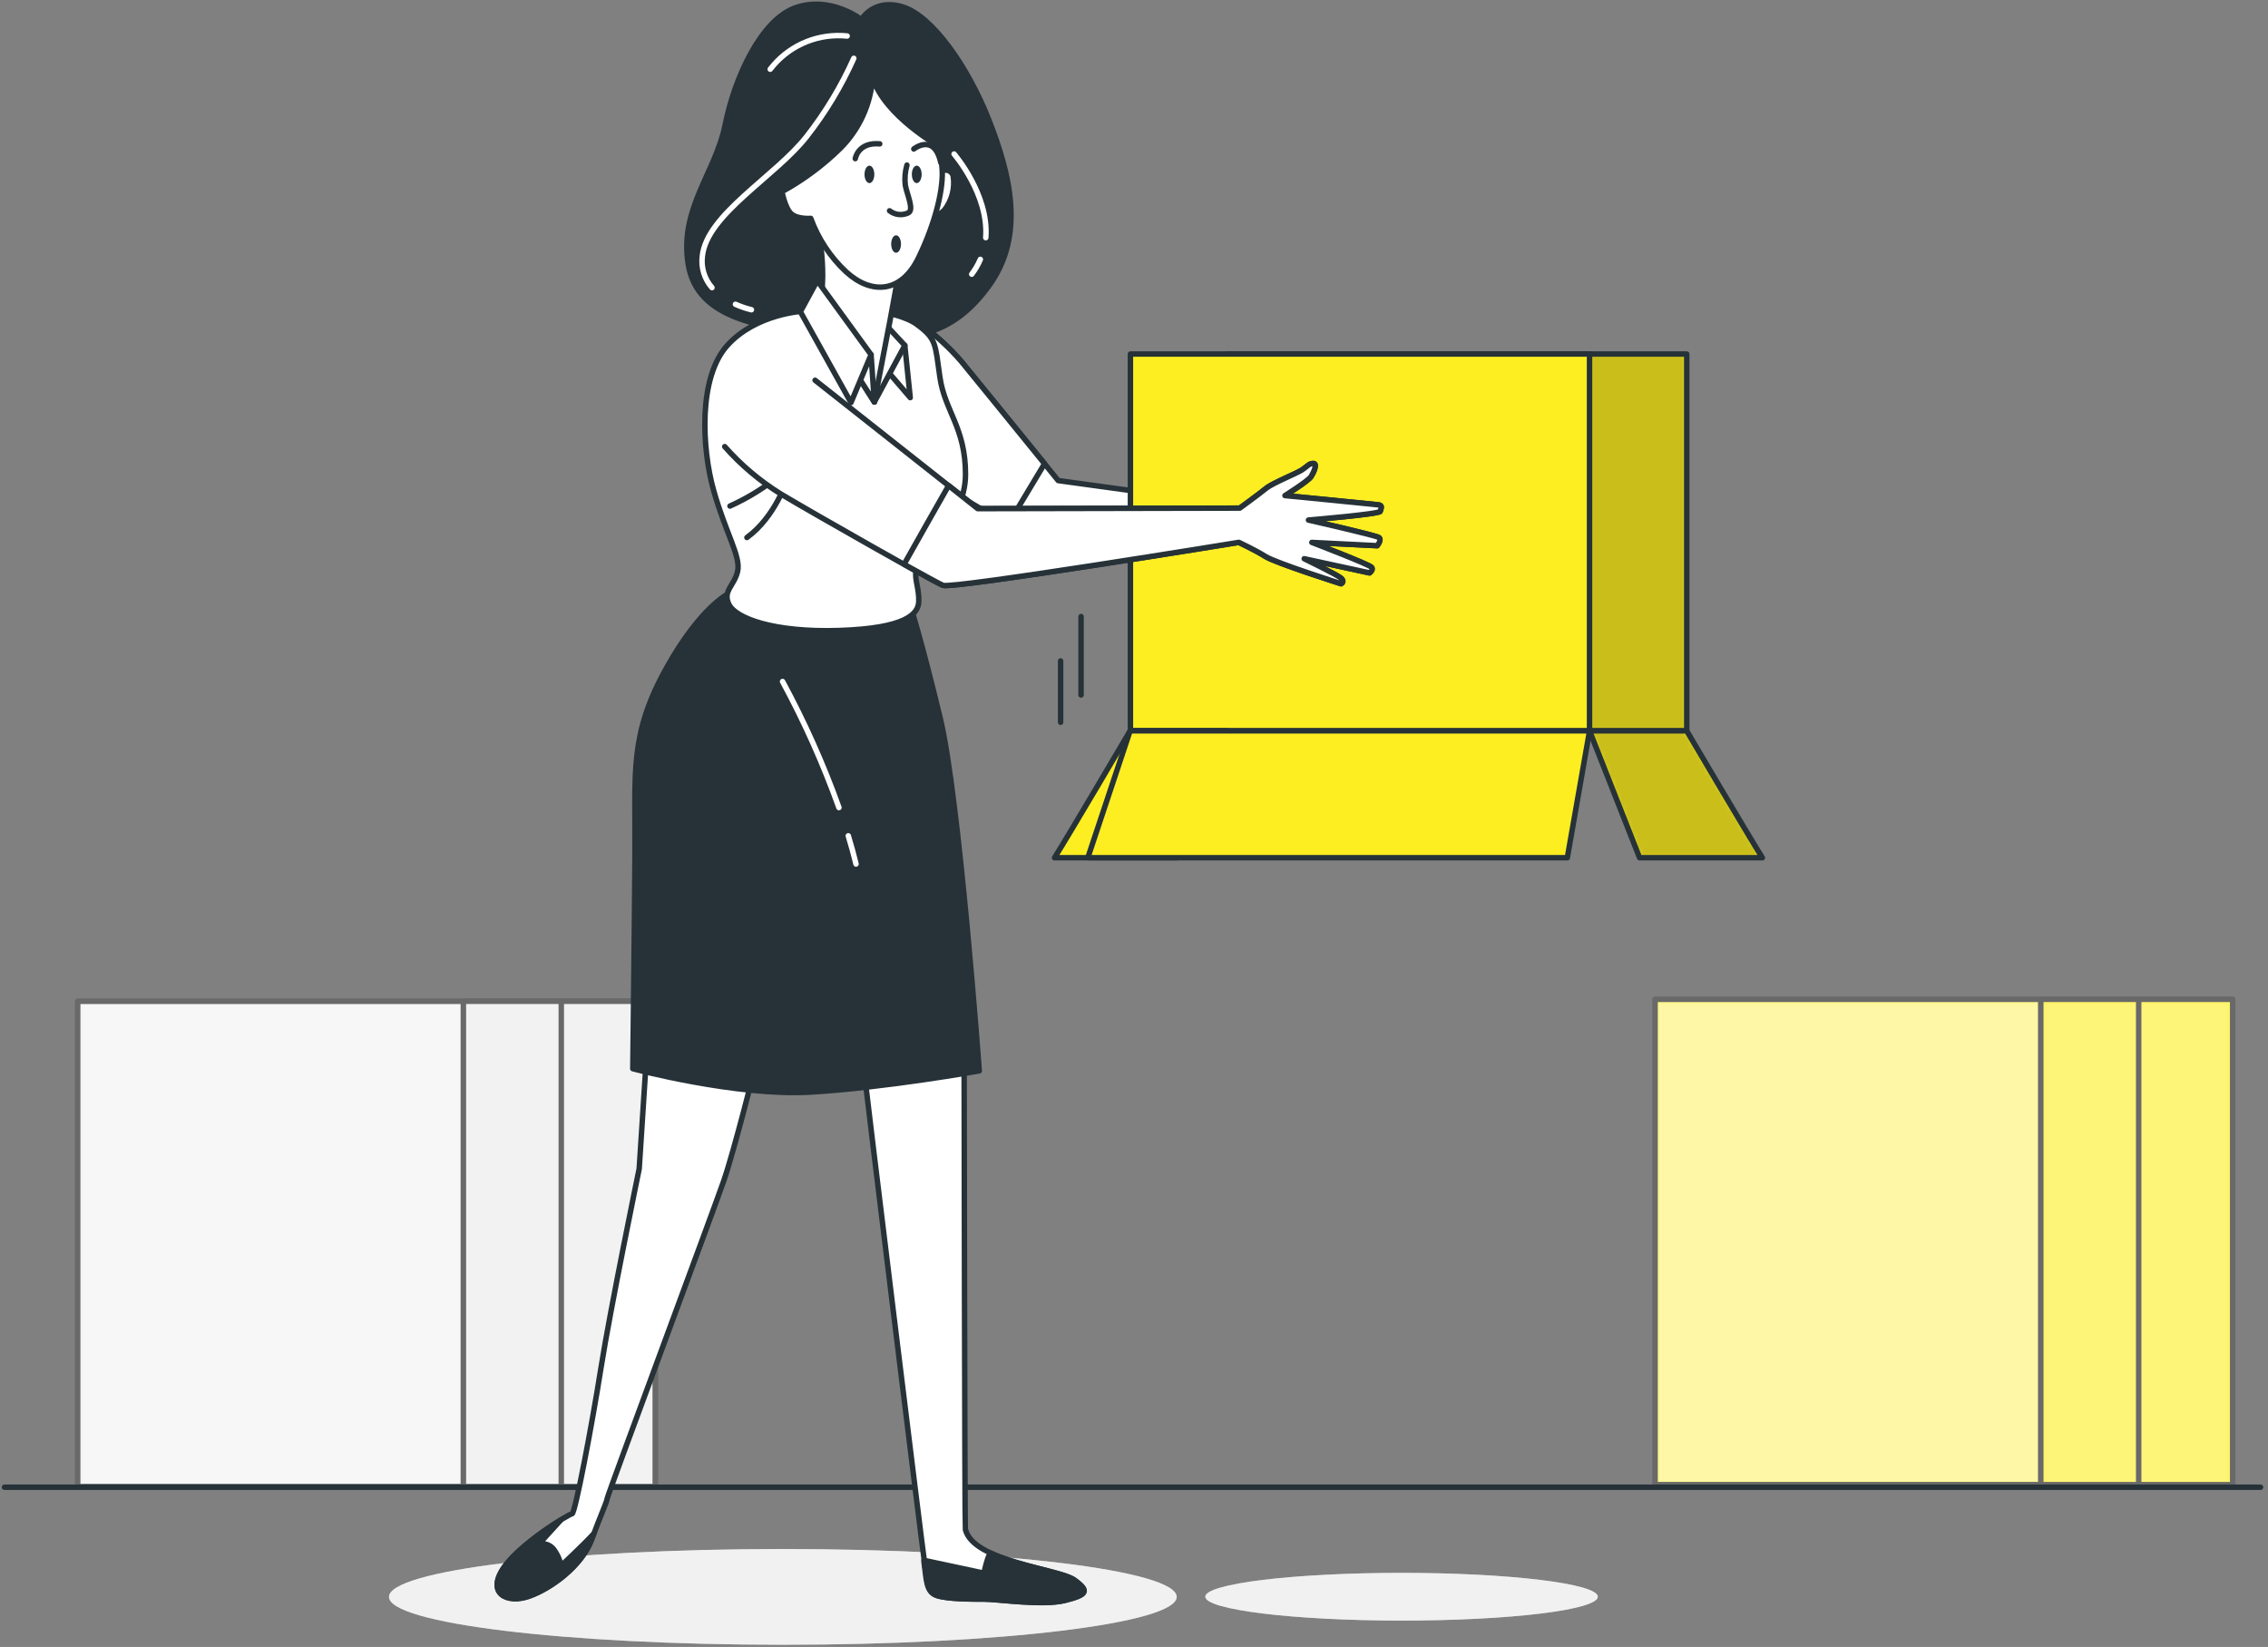 <svg width="416" height="302" viewBox="0 0 416 302" fill="none" xmlns="http://www.w3.org/2000/svg">
<rect x="0" y="0" width="416" height="302" fill="#808080" stroke="none"/>
<path d="M120.194 183.594H14.234V272.604H120.194V183.594Z" fill="#EAEAEA"/>
<mask id="mask0_3996_42025" style="mask-type:luminance" maskUnits="userSpaceOnUse" x="14" y="183" width="107" height="90">
<path d="M120.194 183.594H14.234V272.604H120.194V183.594Z" fill="white"/>
</mask>
<g mask="url(#mask0_3996_42025)">
<path opacity="0.6" d="M120.194 183.594H14.234V272.604H120.194V183.594Z" fill="white" stroke="#696969" stroke-linecap="round" stroke-linejoin="round"/>
</g>
<path d="M120.194 183.594H14.234V272.604H120.194V183.594Z" stroke="#696969" stroke-linecap="round" stroke-linejoin="round"/>
<path d="M120.194 183.594H84.984V272.604H120.194V183.594Z" fill="#EAEAEA"/>
<mask id="mask1_3996_42025" style="mask-type:luminance" maskUnits="userSpaceOnUse" x="84" y="183" width="37" height="90">
<path d="M120.194 183.594H84.984V272.604H120.194V183.594Z" fill="white"/>
</mask>
<g mask="url(#mask1_3996_42025)">
<path opacity="0.39" d="M120.194 183.594H84.984V272.604H120.194V183.594Z" fill="white" stroke="#696969" stroke-linecap="round" stroke-linejoin="round"/>
</g>
<path d="M120.194 183.594H84.984V272.604H120.194V183.594Z" stroke="#696969" stroke-linecap="round" stroke-linejoin="round"/>
<path d="M102.953 183.836V272.716" stroke="#696969" stroke-linecap="round" stroke-linejoin="round"/>
<path d="M409.522 183.242H303.562V272.252H409.522V183.242Z" fill="#FCEE21"/>
<mask id="mask2_3996_42025" style="mask-type:luminance" maskUnits="userSpaceOnUse" x="303" y="183" width="107" height="90">
<path d="M409.522 183.242H303.562V272.252H409.522V183.242Z" fill="white"/>
</mask>
<g mask="url(#mask2_3996_42025)">
<path opacity="0.6" d="M409.522 183.242H303.562V272.252H409.522V183.242Z" fill="white" stroke="#696969" stroke-linecap="round" stroke-linejoin="round"/>
</g>
<path d="M409.522 183.242H303.562V272.252H409.522V183.242Z" stroke="#696969" stroke-linecap="round" stroke-linejoin="round"/>
<path d="M409.522 183.242H374.312V272.252H409.522V183.242Z" fill="#FCEE21"/>
<mask id="mask3_3996_42025" style="mask-type:luminance" maskUnits="userSpaceOnUse" x="374" y="183" width="36" height="90">
<path d="M409.522 183.242H374.312V272.252H409.522V183.242Z" fill="white"/>
</mask>
<g mask="url(#mask3_3996_42025)">
<path opacity="0.39" d="M409.522 183.242H374.312V272.252H409.522V183.242Z" fill="white" stroke="#696969" stroke-linecap="round" stroke-linejoin="round"/>
</g>
<path d="M409.522 183.242H374.312V272.252H409.522V183.242Z" stroke="#696969" stroke-linecap="round" stroke-linejoin="round"/>
<path d="M392.281 183.484V272.364" stroke="#696969" stroke-linecap="round" stroke-linejoin="round"/>
<path d="M0.82 272.719H414.63" stroke="#263238" stroke-linecap="round" stroke-linejoin="round"/>
<path d="M143.592 301.607C183.489 301.607 215.832 297.676 215.832 292.827C215.832 287.978 183.489 284.047 143.592 284.047C103.695 284.047 71.352 287.978 71.352 292.827C71.352 297.676 103.695 301.607 143.592 301.607Z" fill="#E3E3E3"/>
<path opacity="0.5" d="M143.592 301.607C183.489 301.607 215.832 297.676 215.832 292.827C215.832 287.978 183.489 284.047 143.592 284.047C103.695 284.047 71.352 287.978 71.352 292.827C71.352 297.676 103.695 301.607 143.592 301.607Z" fill="white"/>
<path d="M293.078 292.792C293.078 295.212 276.948 297.172 257.078 297.172C237.208 297.172 221.078 295.172 221.078 292.792C221.078 290.412 237.198 288.422 257.078 288.422C276.958 288.422 293.078 290.412 293.078 292.792Z" fill="#E3E3E3"/>
<path opacity="0.5" d="M293.078 292.792C293.078 295.212 276.948 297.172 257.078 297.172C237.208 297.172 221.078 295.172 221.078 292.792C221.078 290.412 237.198 288.422 257.078 288.422C276.958 288.422 293.078 290.412 293.078 292.792Z" fill="white"/>
<path d="M158.003 3.586C158.003 3.586 152.413 -0.804 146.003 1.386C139.593 3.576 134.733 14.256 133.003 22.936C131.273 31.616 124.623 38.196 126.223 48.376C127.823 58.556 139.393 60.146 153.363 61.646C167.333 63.146 174.913 61.446 181.493 52.266C188.073 43.086 185.283 31.916 181.393 22.036C177.503 12.156 171.023 2.986 165.633 1.286C160.243 -0.414 158.003 3.586 158.003 3.586Z" fill="#263238" stroke="#263238" stroke-linecap="round" stroke-linejoin="round"/>
<path d="M134.898 55.797C135.842 56.221 136.823 56.556 137.828 56.797" stroke="white" stroke-linecap="round" stroke-linejoin="round"/>
<path d="M156.603 10.695C154.325 15.786 151.437 20.581 148.003 24.975C142.283 32.325 129.633 39.265 128.823 46.975C128.693 48.008 128.784 49.056 129.089 50.05C129.394 51.045 129.907 51.964 130.593 52.745" stroke="white" stroke-linecap="round" stroke-linejoin="round"/>
<path d="M179.814 47.562C179.401 48.53 178.87 49.444 178.234 50.282" stroke="white" stroke-linecap="round" stroke-linejoin="round"/>
<path d="M175 28.242C175 28.242 181.43 35.662 180.81 43.582" stroke="white" stroke-linecap="round" stroke-linejoin="round"/>
<path d="M155.383 6.604C152.877 6.349 150.347 6.698 148.003 7.622C145.659 8.546 143.571 10.018 141.913 11.915C141.683 12.175 141.473 12.434 141.273 12.694" stroke="white" stroke-linecap="round" stroke-linejoin="round"/>
<path d="M118.491 195.094L117.241 214.334C117.241 214.334 111.921 240.144 110.241 250.784C108.561 261.424 105.481 277.604 104.921 277.604C104.361 277.604 95.181 283.154 92.241 287.684C89.301 292.214 93.031 294.134 97.111 292.684C101.191 291.234 106.731 287.134 108.541 282.264C110.351 277.394 111.251 275.584 111.371 274.794C111.491 274.004 130.841 222.054 132.761 216.504C134.681 210.954 138.761 194.654 138.761 194.654L148.271 162.394C148.271 162.394 158.451 195.564 158.571 197.034C158.691 198.504 169.091 283.284 169.571 286.454C170.051 289.624 169.911 291.884 171.831 292.564C173.751 293.244 178.281 293.244 180.661 293.244C183.041 293.244 191.301 294.494 195.371 293.474C199.441 292.454 199.901 291.774 197.071 289.734C194.241 287.694 178.521 286.394 177.071 280.454C176.951 280.004 176.841 192.734 176.841 192.734C176.841 192.734 175.481 163.874 173.221 155.734H120.921L118.491 195.094Z" fill="white" stroke="#263238" stroke-linecap="round" stroke-linejoin="round"/>
<path d="M97.1 292.666C101.17 291.186 106.72 287.116 108.53 282.246L108.91 281.246C106.6 283.706 102.91 287.126 102.91 287.126C102.684 285.966 102.179 284.878 101.44 283.956C101.117 283.6 100.704 283.338 100.244 283.199C99.785 283.06 99.296 283.048 98.83 283.166L102.83 278.766C99.83 280.626 94.43 284.426 92.31 287.696C89.28 292.206 93 294.136 97.1 292.666Z" fill="#263238" stroke="#263238" stroke-linecap="round" stroke-linejoin="round"/>
<path d="M197.004 289.714C195.064 288.324 187.094 287.274 181.774 284.844C181.555 285.03 181.383 285.267 181.274 285.534C180.937 286.492 180.673 287.475 180.484 288.474L169.484 286.124V286.434C169.934 289.604 169.824 291.864 171.744 292.544C173.664 293.224 178.194 293.224 180.574 293.224C182.954 293.224 191.214 294.474 195.284 293.454C199.354 292.434 199.874 291.794 197.004 289.714Z" fill="#263238" stroke="#263238" stroke-linecap="round" stroke-linejoin="round"/>
<path d="M133.73 108.797C133.73 108.797 128.54 111.187 122.26 122.467C115.39 134.777 116.57 141.617 116.47 156.467C116.37 171.317 116.07 195.967 116.07 195.967C116.07 195.967 135.07 201.057 148.7 200.257C162.33 199.457 179.62 196.367 179.62 196.367C179.62 196.367 175.93 146.087 172.44 131.627C168.95 117.167 166.85 110.627 166.85 110.627C160.105 111.563 153.27 111.664 146.5 110.927C134.93 109.797 133.73 108.797 133.73 108.797Z" fill="#263238" stroke="#263238" stroke-linecap="round" stroke-linejoin="round"/>
<path d="M155.594 153.266C156.114 154.976 156.594 156.706 157.014 158.436" stroke="white" stroke-linecap="round" stroke-linejoin="round"/>
<path d="M143.539 124.969C147.567 132.402 151.024 140.131 153.879 148.089" stroke="white" stroke-linecap="round" stroke-linejoin="round"/>
<path d="M261.119 99.235C260.519 98.835 250.689 97.295 250.689 97.295L248.769 96.505C248.769 96.505 260.669 97.455 260.769 96.955C260.869 96.455 261.269 95.855 260.469 95.755C259.669 95.655 244.359 92.545 244.359 92.545C244.359 92.545 248.249 88.865 248.749 88.065C249.249 87.265 249.939 85.665 249.139 85.665C248.339 85.665 248.139 86.165 247.049 86.865C245.959 87.565 241.659 89.265 240.459 90.255C239.259 91.245 235.679 93.845 235.679 93.845L194.099 88.125C194.099 88.125 179.499 70.125 176.329 66.285C174.126 63.722 171.617 61.438 168.859 59.485C165.799 58.135 165.859 60.395 165.859 60.395L172.249 88.795C172.249 88.795 188.779 98.645 189.799 98.645C190.819 98.645 235.479 100.125 235.479 100.125C235.479 100.125 238.479 101.525 240.359 102.715C242.239 103.905 254.229 107.715 254.229 107.715C254.229 107.715 255.029 107.315 254.129 106.615C253.229 105.915 247.449 103.125 247.449 103.125L259.449 105.725C259.449 105.725 260.149 105.225 259.849 104.725C259.549 104.225 248.849 100.135 248.849 100.135L260.849 100.735C260.849 100.735 261.709 99.635 261.119 99.235Z" fill="white" stroke="#263238" stroke-linecap="round" stroke-linejoin="round"/>
<path d="M191.589 85.035C187.279 79.725 178.669 69.125 176.329 66.285C174.126 63.722 171.617 61.438 168.859 59.485C165.799 58.135 165.859 60.395 165.859 60.395L172.249 88.795C172.249 88.795 179.709 93.235 184.909 96.155L191.589 85.035Z" fill="white" stroke="#263238" stroke-linecap="round" stroke-linejoin="round"/>
<path d="M147.398 57.056C147.398 57.056 138.718 57.456 133.398 63.346C128.078 69.236 128.708 82.196 130.908 89.976C133.108 97.756 135.908 102.046 135.298 104.746C134.688 107.446 132.508 108.336 133.698 110.826C134.888 113.316 141.778 116.016 153.948 115.616C166.118 115.216 168.418 112.616 168.518 110.336C168.618 108.056 167.718 106.146 168.018 104.746C168.318 103.346 177.098 95.566 177.098 86.986C177.098 78.406 173.308 75.416 172.408 69.226C171.508 63.036 171.808 62.146 168.118 59.446C164.428 56.746 152.288 55.356 147.398 57.056Z" fill="white" stroke="#263238" stroke-linecap="round" stroke-linejoin="round"/>
<path d="M143.461 86.797C140.56 89.225 137.34 91.243 133.891 92.797" stroke="#263238" stroke-linecap="round" stroke-linejoin="round"/>
<path d="M144.42 87.797C144.42 87.797 142.27 94.737 137 98.567" stroke="#263238" stroke-linecap="round" stroke-linejoin="round"/>
<path d="M165.958 63.336L166.958 72.916L162.758 68.026L165.958 63.336Z" fill="white" stroke="#263238" stroke-linecap="round" stroke-linejoin="round"/>
<path d="M160.375 73.719L165.965 63.339L160.875 57.859L160.375 73.719Z" fill="white" stroke="#263238" stroke-linecap="round" stroke-linejoin="round"/>
<path d="M149.602 40.094C150.473 43.552 150.907 47.107 150.892 50.674C150.862 52.983 150.628 55.286 150.192 57.554L160.372 73.714L163.262 58.714L165.162 48.334C165.162 48.334 153.592 47.674 149.602 40.094Z" fill="white" stroke="#263238" stroke-linecap="round" stroke-linejoin="round"/>
<path d="M159.773 65.039L160.373 73.719L157.383 69.029L159.773 65.039Z" fill="white" stroke="#263238" stroke-linecap="round" stroke-linejoin="round"/>
<path d="M146.805 57.159L156.085 73.819L159.775 65.039L149.905 51.469L146.805 57.159Z" fill="white" stroke="#263238" stroke-linecap="round" stroke-linejoin="round"/>
<path d="M309.382 64.922H225.172V134.022H309.382V64.922Z" fill="#FCEE21"/>
<mask id="mask4_3996_42025" style="mask-type:luminance" maskUnits="userSpaceOnUse" x="225" y="64" width="85" height="71">
<path d="M309.382 64.922H225.172V134.022H309.382V64.922Z" fill="white"/>
</mask>
<g mask="url(#mask4_3996_42025)">
<path opacity="0.2" d="M309.382 64.922H225.172V134.022H309.382V64.922Z" fill="black"/>
</g>
<path d="M309.382 64.922H225.172V134.022H309.382V64.922Z" stroke="#263238" stroke-linecap="round" stroke-linejoin="round"/>
<path d="M291.554 64.922H207.344V134.022H291.554V64.922Z" fill="#FCEE21" stroke="#263238" stroke-linecap="round" stroke-linejoin="round"/>
<path d="M323.253 157.283C320.553 153.003 309.383 134.023 309.383 134.023H291.562L300.733 157.283H323.253Z" fill="#FCEE21"/>
<mask id="mask5_3996_42025" style="mask-type:luminance" maskUnits="userSpaceOnUse" x="291" y="134" width="33" height="24">
<path d="M323.253 157.283C320.553 153.003 309.383 134.023 309.383 134.023H291.562L300.733 157.283H323.253Z" fill="white"/>
</mask>
<g mask="url(#mask5_3996_42025)">
<path opacity="0.2" d="M323.253 157.283C320.553 153.003 309.383 134.023 309.383 134.023H291.562L300.733 157.283H323.253Z" fill="black"/>
</g>
<path d="M323.253 157.283C320.553 153.003 309.383 134.023 309.383 134.023H291.562L300.733 157.283H323.253Z" stroke="#263238" stroke-linecap="round" stroke-linejoin="round"/>
<path d="M193.422 157.283C196.122 153.003 207.282 134.023 207.282 134.023H225.112L215.942 157.283H193.422Z" fill="#FCEE21" stroke="#263238" stroke-linecap="round" stroke-linejoin="round"/>
<path d="M207.281 134.023L199.531 157.283H287.481L291.561 134.023H207.281Z" fill="#FCEE21" stroke="#263238" stroke-linecap="round" stroke-linejoin="round"/>
<path d="M198.289 113.062V127.442" stroke="#263238" stroke-linecap="round" stroke-linejoin="round"/>
<path d="M194.539 121.195V132.445" stroke="#263238" stroke-linecap="round" stroke-linejoin="round"/>
<path d="M132.93 81.897C135.914 85.277 139.377 88.201 143.21 90.577C149.21 94.167 171.21 106.637 172.94 107.337C174.67 108.037 227.21 99.457 227.21 99.457C227.21 99.457 230.21 100.857 232.1 102.047C233.99 103.237 245.97 107.047 245.97 107.047C245.97 107.047 246.77 106.647 245.87 105.957C244.97 105.267 239.19 102.457 239.19 102.457L251.19 105.057C251.19 105.057 251.89 104.557 251.59 104.057C251.29 103.557 240.59 99.467 240.59 99.467L252.59 100.067C252.59 100.067 253.49 98.967 252.89 98.567C252.29 98.167 240 95.367 240 95.367C240 95.367 253.07 94.267 253.17 93.767C253.27 93.267 253.67 92.677 252.87 92.577C252.07 92.477 235.71 90.877 235.71 90.877C235.71 90.877 240 88.187 240.5 87.387C241 86.587 241.7 84.987 240.9 84.987C240.1 84.987 239.9 85.487 238.81 86.187C237.72 86.887 233.42 88.587 232.22 89.577C231.02 90.567 227.43 93.177 227.43 93.177L179.35 93.277L149.5 69.727" fill="white"/>
<path d="M132.93 81.897C135.914 85.277 139.377 88.201 143.21 90.577C149.21 94.167 171.21 106.637 172.94 107.337C174.67 108.037 227.21 99.457 227.21 99.457C227.21 99.457 230.21 100.857 232.1 102.047C233.99 103.237 245.97 107.047 245.97 107.047C245.97 107.047 246.77 106.647 245.87 105.957C244.97 105.267 239.19 102.457 239.19 102.457L251.19 105.057C251.19 105.057 251.89 104.557 251.59 104.057C251.29 103.557 240.59 99.467 240.59 99.467L252.59 100.067C252.59 100.067 253.49 98.967 252.89 98.567C252.29 98.167 240 95.367 240 95.367C240 95.367 253.07 94.267 253.17 93.767C253.27 93.267 253.67 92.677 252.87 92.577C252.07 92.477 235.71 90.877 235.71 90.877C235.71 90.877 240 88.187 240.5 87.387C241 86.587 241.7 84.987 240.9 84.987C240.1 84.987 239.9 85.487 238.81 86.187C237.72 86.887 233.42 88.587 232.22 89.577C231.02 90.567 227.43 93.177 227.43 93.177L179.35 93.277L149.5 69.727" stroke="#263238" stroke-linecap="round" stroke-linejoin="round"/>
<path d="M252.848 92.574C252.058 92.474 235.688 90.874 235.688 90.874C235.688 90.874 239.978 88.184 240.478 87.384C240.978 86.584 241.678 84.984 240.878 84.984C240.078 84.984 239.878 85.484 238.788 86.184C237.698 86.884 233.398 88.584 232.198 89.574C230.998 90.564 227.408 93.174 227.408 93.174L179.328 93.274L173.998 89.044C171.998 92.554 168.258 99.134 165.828 103.474C169.568 105.554 172.398 107.104 172.968 107.334C174.668 108.034 227.238 99.454 227.238 99.454C227.238 99.454 230.238 100.854 232.128 102.044C234.018 103.234 245.998 107.044 245.998 107.044C245.998 107.044 246.798 106.644 245.898 105.954C244.998 105.264 239.218 102.454 239.218 102.454L251.218 105.054C251.218 105.054 251.918 104.554 251.618 104.054C251.318 103.554 240.618 99.464 240.618 99.464L252.618 100.064C252.618 100.064 253.518 98.964 252.918 98.564C252.318 98.164 239.998 95.364 239.998 95.364C239.998 95.364 253.068 94.264 253.168 93.764C253.268 93.264 253.648 92.674 252.848 92.574Z" fill="white" stroke="#263238" stroke-linecap="round" stroke-linejoin="round"/>
<path d="M172.341 31.716C172.511 31.509 172.736 31.354 172.99 31.269C173.245 31.184 173.518 31.172 173.778 31.235C174.039 31.297 174.277 31.432 174.464 31.623C174.652 31.814 174.783 32.054 174.841 32.316C175.008 33.401 174.952 34.508 174.677 35.571C174.402 36.633 173.913 37.629 173.241 38.496C172.141 39.596 171.141 39.896 171.141 38.496C171.418 36.216 171.819 33.953 172.341 31.716Z" fill="white" stroke="#263238" stroke-linecap="round" stroke-linejoin="round"/>
<path d="M160.06 14.234C159.709 19.101 157.627 23.681 154.19 27.144C150.988 30.293 147.367 32.985 143.43 35.144C143.43 35.144 144.01 38.274 145.19 39.254C146.37 40.234 148.71 40.044 148.71 40.044C150.07 43.764 152.282 47.113 155.17 49.824C159.86 54.124 165.34 53.734 168.47 47.284C171.6 40.834 173.17 34.364 172.78 30.644L172.39 26.924C172.39 26.924 162.21 21.274 160.06 14.234Z" fill="white" stroke="#263238" stroke-linecap="round" stroke-linejoin="round"/>
<path d="M159.47 33.575C159.967 33.575 160.37 32.859 160.37 31.975C160.37 31.091 159.967 30.375 159.47 30.375C158.973 30.375 158.57 31.091 158.57 31.975C158.57 32.859 158.973 33.575 159.47 33.575Z" fill="#263238"/>
<path d="M164.361 46.348C164.858 46.348 165.261 45.632 165.261 44.748C165.261 43.865 164.858 43.148 164.361 43.148C163.864 43.148 163.461 43.865 163.461 44.748C163.461 45.632 163.864 46.348 164.361 46.348Z" fill="#263238"/>
<path d="M168.15 33.575C168.647 33.575 169.05 32.859 169.05 31.975C169.05 31.091 168.647 30.375 168.15 30.375C167.653 30.375 167.25 31.091 167.25 31.975C167.25 32.859 167.653 33.575 168.15 33.575Z" fill="#263238"/>
<path d="M166.354 30.273C166.01 31.471 165.908 32.726 166.054 33.963C166.354 35.663 167.754 38.553 166.554 39.053C166.006 39.303 165.401 39.398 164.803 39.328C164.205 39.257 163.638 39.024 163.164 38.653" stroke="#263238" stroke-linecap="round" stroke-linejoin="round"/>
<path d="M156.875 29.089C156.875 29.089 157.355 26.029 161.365 26.38" stroke="#263238" stroke-linecap="round" stroke-linejoin="round"/>
<path d="M167.609 27.318C167.609 27.318 171.349 24.318 172.559 29.808" stroke="#263238" stroke-linecap="round" stroke-linejoin="round"/>
</svg>

